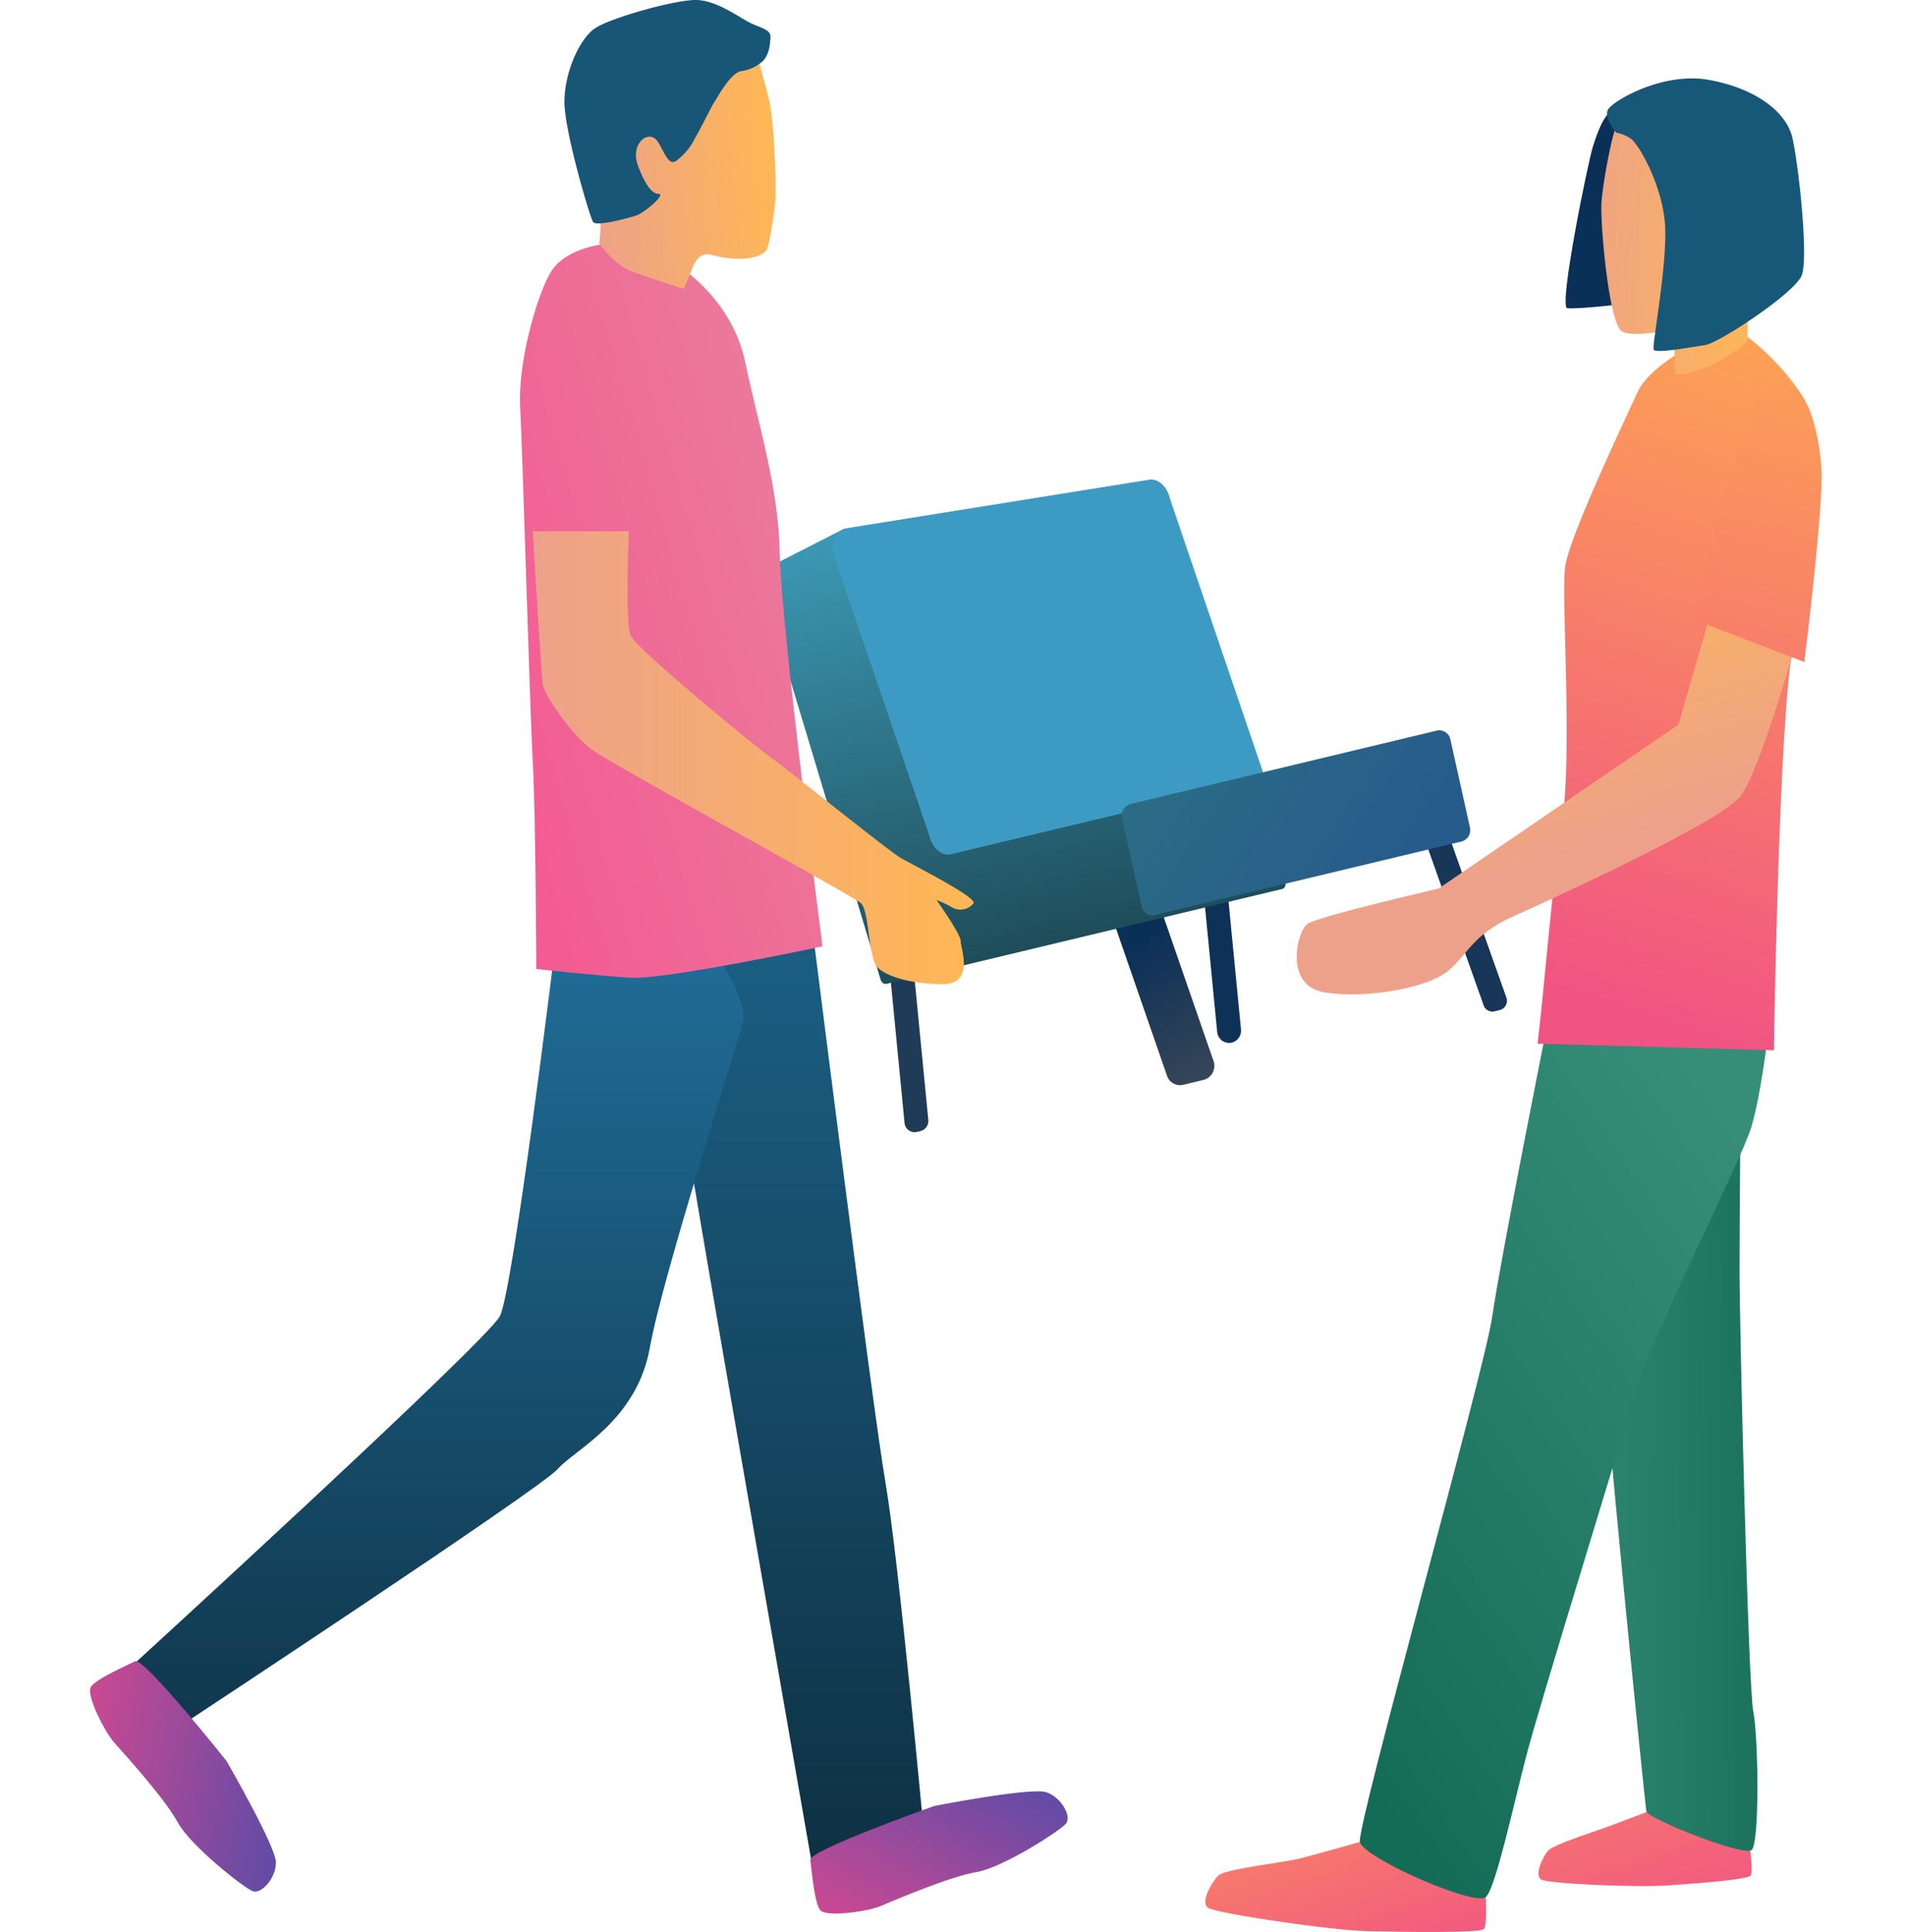 <svg xmlns="http://www.w3.org/2000/svg" xmlns:xlink="http://www.w3.org/1999/xlink" width="246.779" height="250.134" viewBox="0 0 399.523 444.287">
  <defs>
    <linearGradient id="linear-gradient" x1="0.526" y1="0.757" x2="0.08" y2="-3.594" gradientUnits="objectBoundingBox">
      <stop offset="0" stop-color="#0b3058"/>
      <stop offset="1" stop-color="#feaa50"/>
    </linearGradient>
    <linearGradient id="linear-gradient-2" x1="0.5" y1="1" x2="0.5" gradientUnits="objectBoundingBox">
      <stop offset="0" stop-color="#3c99b4"/>
      <stop offset="1" stop-color="#1e4d5a"/>
    </linearGradient>
    <linearGradient id="linear-gradient-3" x1="0.04" y1="0.326" x2="3.036" y2="1.459" gradientUnits="objectBoundingBox">
      <stop offset="0" stop-color="#265b8c"/>
      <stop offset="1" stop-color="#368d78"/>
    </linearGradient>
    <linearGradient id="linear-gradient-4" x1="0.5" x2="0.5" y2="1" gradientUnits="objectBoundingBox">
      <stop offset="0" stop-color="#1b5f84"/>
      <stop offset="1" stop-color="#0e3042"/>
    </linearGradient>
    <linearGradient id="linear-gradient-5" x1="0.5" x2="0.5" y2="1" gradientUnits="objectBoundingBox">
      <stop offset="0" stop-color="#206e99"/>
      <stop offset="1" stop-color="#10374d"/>
    </linearGradient>
    <linearGradient id="linear-gradient-6" x1="1.501" y1="-0.171" x2="-0.196" y2="1.023" gradientUnits="objectBoundingBox">
      <stop offset="0" stop-color="#e492a0"/>
      <stop offset="1" stop-color="#f65291"/>
    </linearGradient>
    <linearGradient id="linear-gradient-7" x1="1" y1="0.5" x2="0" y2="0.5" gradientUnits="objectBoundingBox">
      <stop offset="0" stop-color="#ffb854"/>
      <stop offset="1" stop-color="#eda18a"/>
    </linearGradient>
    <linearGradient id="linear-gradient-8" x1="0.969" y1="0.023" x2="0.018" y2="0.871" gradientUnits="objectBoundingBox">
      <stop offset="0" stop-color="#5c4ba7"/>
      <stop offset="1" stop-color="#c74992"/>
    </linearGradient>
    <linearGradient id="linear-gradient-9" x1="0.999" y1="0.429" x2="0.045" y2="0.563" xlink:href="#linear-gradient-7"/>
    <linearGradient id="linear-gradient-11" x1="1.16" y1="1.298" x2="-1.699" y2="-2.103" gradientUnits="objectBoundingBox">
      <stop offset="0" stop-color="#f15383"/>
      <stop offset="1" stop-color="#feaa50"/>
    </linearGradient>
    <linearGradient id="linear-gradient-12" x1="1.164" y1="1.107" x2="-0.977" y2="-0.903" xlink:href="#linear-gradient-11"/>
    <linearGradient id="linear-gradient-13" x1="1.281" y1="0.459" x2="-0.277" y2="0.546" gradientUnits="objectBoundingBox">
      <stop offset="0" stop-color="#146c57"/>
      <stop offset="1" stop-color="#368d78"/>
    </linearGradient>
    <linearGradient id="linear-gradient-14" x1="0.746" y1="0.009" x2="0.126" y2="0.942" gradientUnits="objectBoundingBox">
      <stop offset="0" stop-color="#368d78"/>
      <stop offset="1" stop-color="#146c57"/>
    </linearGradient>
    <linearGradient id="linear-gradient-15" x1="0.448" y1="0.976" x2="0.595" y2="-0.112" xlink:href="#linear-gradient-11"/>
    <linearGradient id="linear-gradient-16" x1="1.125" y1="0.582" x2="-0.244" y2="0.445" xlink:href="#linear-gradient-7"/>
    <linearGradient id="linear-gradient-17" x1="0.319" y1="-0.001" x2="0.563" y2="0.68" xlink:href="#linear-gradient-7"/>
    <linearGradient id="linear-gradient-18" x1="0.298" y1="2.347" x2="0.625" y2="-0.472" xlink:href="#linear-gradient-11"/>
  </defs>
  <g id="Raggruppa_266" data-name="Raggruppa 266" transform="translate(-1213.888 -2349.97)">
    <path id="Path" d="M8.367,0,7.481.007A2.393,2.393,0,0,0,5.166,2.124L.021,41.506A2.328,2.328,0,0,0,2.3,44.188l.886-.007A2.393,2.393,0,0,0,5.5,42.064L10.644,2.682A2.328,2.328,0,0,0,8.367,0Z" transform="translate(1413.479 2608.396) rotate(167)" fill="#203b57"/>
    <path id="Path-2" data-name="Path" d="M7.808,0h0A2.851,2.851,0,0,0,5.05,2.518L.025,40.988A2.769,2.769,0,0,0,2.736,44.18h0a2.851,2.851,0,0,0,2.757-2.518l5.025-38.47A2.769,2.769,0,0,0,7.808,0Z" transform="translate(1485.365 2587.979) rotate(167)" fill="#0e3158"/>
    <path id="Path-3" data-name="Path" d="M2.131.011,3.428,0a2.1,2.1,0,0,1,2.08,1.9l4.56,39.723A2.2,2.2,0,0,1,7.953,44.1l-1.3.011a2.1,2.1,0,0,1-2.08-1.9L.015,2.492A2.2,2.2,0,0,1,2.131.011Z" transform="translate(1541.482 2581.778) rotate(167)" fill="#173658"/>
    <path id="Path-4" data-name="Path" d="M3.229.04,8.056,0a3.175,3.175,0,0,1,3.152,2.869l4.2,39.279A3.339,3.339,0,0,1,12.2,45.906l-4.827.04a3.174,3.174,0,0,1-3.152-2.869L.023,3.8A3.337,3.337,0,0,1,3.229.04Z" transform="translate(1474.428 2597.625) rotate(167)" fill="url(#linear-gradient)"/>
    <path id="Path-5" data-name="Path" d="M30.821,95.677,23.914,28.172c.006-.8-.469-1.448-1.065-1.443L1.065,26.91c-.6,0-1.071-.642-1.065-1.443L.188,2.243C.194,1.442.68.787,1.276.782L24.137.591,77.858.142,94.912,0c.6,0,1.071.642,1.065,1.443l6.352,96.16a1.427,1.427,0,0,1-1.088,1.461l-19.824,4.958-49.531-6.9C31.29,97.126,30.814,96.479,30.821,95.677Z" transform="translate(1490.791 2554.874) rotate(167)" fill="url(#linear-gradient-2)"/>
    <path id="Path-6" data-name="Path" d="M4.52.582,74.243,0c2.19-.018,3.949,2.362,3.925,5.317l6.9,67.771c-.024,2.955-1.818,5.364-4.011,5.383L10.738,73.683c-2.19.018-3.949-2.362-3.925-5.317L0,1.224A21.078,21.078,0,0,1,4.52.582Z" transform="translate(1485.555 2529.707) rotate(167)" fill="#3d9bc3"/>
    <path id="Path-7" data-name="Path" d="M2.787.6,75.25,0a2.594,2.594,0,0,1,2.576,2.667l-.167,20.748a2.7,2.7,0,0,1-2.62,2.711l-72.463.6A2.594,2.594,0,0,1,0,24.063L.168,3.316A2.7,2.7,0,0,1,2.787.6Z" transform="translate(1533.441 2543.443) rotate(167)" fill="url(#linear-gradient-3)"/>
    <path id="Path-8" data-name="Path" d="M36.456,0s13.557,108.021,16.6,125.743,8.885,81.073,8.885,81.073l-25.477,8.5S13.319,82.772,9.818,61.652,0,5.089,0,5.089Z" transform="translate(1345.066 2565.17)" fill="url(#linear-gradient-4)"/>
    <path id="Path-9" data-name="Path" d="M82.366,6.321,52.913,4.375s-9.436,77.27-12.471,83.1S-44.187,167.91-44.187,167.91l12,13.237s82.213-54.155,85.952-58.53,18.126-10.9,21.17-27.9,20.314-70.112,21.475-75.21S87.741,0,87.741,0Z" transform="translate(1269 2565.161)" fill="url(#linear-gradient-5)"/>
    <path id="Path-10" data-name="Path" d="M34.98,3.97S48.52,11.48,51.793,27.01s7.724,29.052,7.953,44.344,9.818,90.062,9.818,90.062-36.1,7.694-44.044,7.21-21.764-2.007-21.764-2.007-.136-35.822-.814-47.7C2.314,108.039.584,47.152.05,37.416-.509,27.247,3.73,12.193,6.968,6.55S18.829,0,18.829,0Z" transform="translate(1314.063 2406.185)" fill="url(#linear-gradient-6)"/>
    <path id="Path-11" data-name="Path" d="M92.862,84.8s5.663,7.985,5.553,9.438,3.417,9.9-4.18,9.9-13.328-1.972-15.074-4.006c-1.984-2.307-1.814-12.915-3.688-14.614s-57.067-31.816-61.8-35.268S2.628,37.68,2.281,35.135,0,0,0,0H22.094s-.873,21.12.441,24.034S50.064,48.614,54.354,51.7,81.849,73.555,84.748,75.192s17.465,8.989,16.617,10.353a3.838,3.838,0,0,1-4.926.933A22.281,22.281,0,0,0,92.862,84.8Z" transform="translate(1317.004 2472.15)" fill="url(#linear-gradient-7)"/>
    <path id="Path-12" data-name="Path" d="M28.557,3.347S50.762-.976,54.255.2s5.884,5.573,4.536,7.219S44.2,17.591,38.154,18.577,18.866,25.242,16.1,26.412s-12.488,2.65-13.853.872S.308,18,0,15.778,28.557,3.347,28.557,3.347Z" transform="translate(1380.842 2761.913)" fill="url(#linear-gradient-8)"/>
    <path id="Path-13" data-name="Path" d="M41.023,7.666s1.73,5.714,3.052,11.137S45.7,38.611,45.593,41.349s-1.475,11.594-2.162,12.29c-2.654,2.694-9.25,1.9-12.446.968s-4.324,2.535-4.731,3.6-1.763,4.217-1.763,4.217-9.335-3.072-12.141-4.111C8.721,56.975,5.042,52,5.042,52a37.4,37.4,0,0,0,.212-7.6C4.889,41.014-.19,25.511.005,19.093S2.532,3.237,14.817,1.16,33.249-.971,41.023,7.666Z" transform="translate(1327.24 2353.999)" fill="url(#linear-gradient-9)"/>
    <path id="Path-14" data-name="Path" d="M45.342,14.3a9.109,9.109,0,0,1-4.672,2.06c-2.56.379-5.706,6.5-6.2,7.131s-2.781,5.449-4.485,8.363a14.17,14.17,0,0,1-4.146,5.036c-2.077,1.778-3.3-3.275-4.731-4.754-2.162-2.227-5.952,1.18-4.214,5.89,1.272,3.442,2.933,6.559,4.756,6.559s-3.239,4.4-5.307,5.036-9,2.474-9.733,1.461S0,30.164,0,23.447,3.442,8.868,7.1,6.465,25.655-.129,30.42,0,40.433,4.185,42.874,5.329s4.6,1.523,4.519,3.169S47.122,12.821,45.342,14.3Z" transform="translate(1324.287 2349.97)" fill="#175677"/>
    <path id="Path-15" data-name="Path" d="M28.557,3.347S50.762-.976,54.255.2s5.884,5.573,4.536,7.219S44.2,17.591,38.154,18.577,18.866,25.242,16.1,26.412s-12.488,2.65-13.853.872S.308,18,0,15.778,28.557,3.347,28.557,3.347Z" transform="translate(1240.465 2726.868) rotate(71)" fill="url(#linear-gradient-8)"/>
    <path id="Path-16" data-name="Path" d="M29.827,0S18.135,4.473,15.17,5.539,3.36,9.422,2.179,10.8s-3.263,5.679-1.5,6.63,21.624,1.867,29.211,1.33,18.293-1.356,18.9-2.281-.17-7.353-.748-8.761S47.584,1.3,46.259,1.03,29.827,0,29.827,0Z" transform="translate(1548.297 2764.782)" fill="url(#linear-gradient-11)"/>
    <path id="Path-17" data-name="Path" d="M39.309,0S25.425,3.918,21.916,4.825,4.524,7.282,3.028,8.744s-4.308,6.19-2.371,7.467,28.115,5.186,36.9,5.371,25.744.458,26.535-.546.527-8.471,0-10.153-4.478-7.511-5.973-7.96C56.616,2.457,39.309,0,39.309,0Z" transform="translate(1471.676 2772.496)" fill="url(#linear-gradient-12)"/>
    <path id="Path-18" data-name="Path" d="M41.072,193.455c-1.878,1.55-23.926-7.22-24.215-8.92S6.8,87.235,6.8,75.762,0,1.471,0,1.471L38.7,0s-.408,46.88-.408,59.982,2,95.785,3.161,101.606C42.636,167.461,42.95,191.9,41.072,193.455Z" transform="translate(1556.236 2581.956)" fill="url(#linear-gradient-13)"/>
    <path id="Path-19" data-name="Path" d="M29.048,201.7C26.762,204.188.8,192.741.015,189.1S28.581,81.071,30.416,68.488C32.5,54.162,43.331,0,43.331,0L93.791,4.024S92.237,17.391,90.011,24.8,66.6,73.992,63.094,86.372,41.419,157.2,38.258,169.407,31.334,199.2,29.048,201.7Z" transform="translate(1507.205 2584.457)" fill="url(#linear-gradient-14)"/>
    <path id="Path-20" data-name="Path" d="M0,164.388,54.352,165.9s1.1-77.382,4.452-92.862S65.67,28.723,63.07,20.164C60.478,11.588,47.5.035,44.743,0s-18.6,7.414-21.76,14.582C21.564,17.8,7.214,47.629,6.321,54.823s1.716,41.826-.637,58.406C3.28,128.242,1.648,150.678,0,164.388Z" transform="translate(1548.088 2425.59)" fill="url(#linear-gradient-15)"/>
    <path id="Path-21" data-name="Path" d="M17.945,44.5C16.594,45.672,2.439,46.931.383,46.667S5.167,12.986,6.254,9.605,8.9,1.213,12.363.069,26.255,12.335,26.654,20.805C27.028,29.285,19.755,42.925,17.945,44.5Z" transform="translate(1554.527 2374.177)" fill="#0b3058"/>
    <path id="Path-22" data-name="Path" d="M33.6,49.09l.178-13.446s.773.018-2.489-1.25c-1.325-.511-3.331-1.136-3.331-1.136a3.412,3.412,0,0,1,.467-2.466c.586-.837.867-1.823,1.759-4.4a7.939,7.939,0,0,0-1-6.859c-1.037-1.259-5.625,2.333-5.625,2.333s-9.966-8.1-11.266-10.787a32.83,32.83,0,0,1-1.963-5.01S4.064.555,3.622,0C2.56,1.347.4,13.05.045,17.558c-.382,4.869,1.708,28.353,4.707,29.921s11.929-.59,11.929-.59l.238,10.267c.229,1.118,8.412-1.479,10.85-3.232C30.548,51.925,33.292,51.027,33.6,49.09Z" transform="translate(1562.752 2378.71)" fill="url(#linear-gradient-16)"/>
    <path id="Path-23" data-name="Path" d="M2.114,12.463S-.971,8.949.312,7.021,12.879-1.644,23.652.373s17.537,7.414,18.93,13.1,3.832,27.746,2.184,31.84-19.015,15.533-22.21,16-11.368,2.008-11.819,1.048,3.246-19.9,2.591-28.9S7.271,15.043,5.461,13.854A8.872,8.872,0,0,0,2.114,12.463Z" transform="translate(1564.055 2368.008)" fill="#175778"/>
    <path id="Path-24" data-name="Path" d="M99.03,0c-.051.837-11.241,39.175-11.241,39.175L32.638,76.854S4.786,83.29,2.45,84.99-3.1,99.316,6.587,100.769s23.246-1.092,27.928-4.737,5.625-8.5,15.464-12.865,46.527-21.3,51.82-27.218S118.487,7.388,118.487,7.388Z" transform="translate(1492.68 2477.453)" fill="url(#linear-gradient-17)"/>
    <path id="Path-25" data-name="Path" d="M24.648,63.974s4.529-35.908,3.942-44.652S25.651,4.678,23.663,2.01s-4.9-2.747-7.519.167C6.789,12.585,0,54.5,0,54.5Z" transform="translate(1584.768 2438.232)" fill="url(#linear-gradient-18)"/>
  </g>
</svg>
